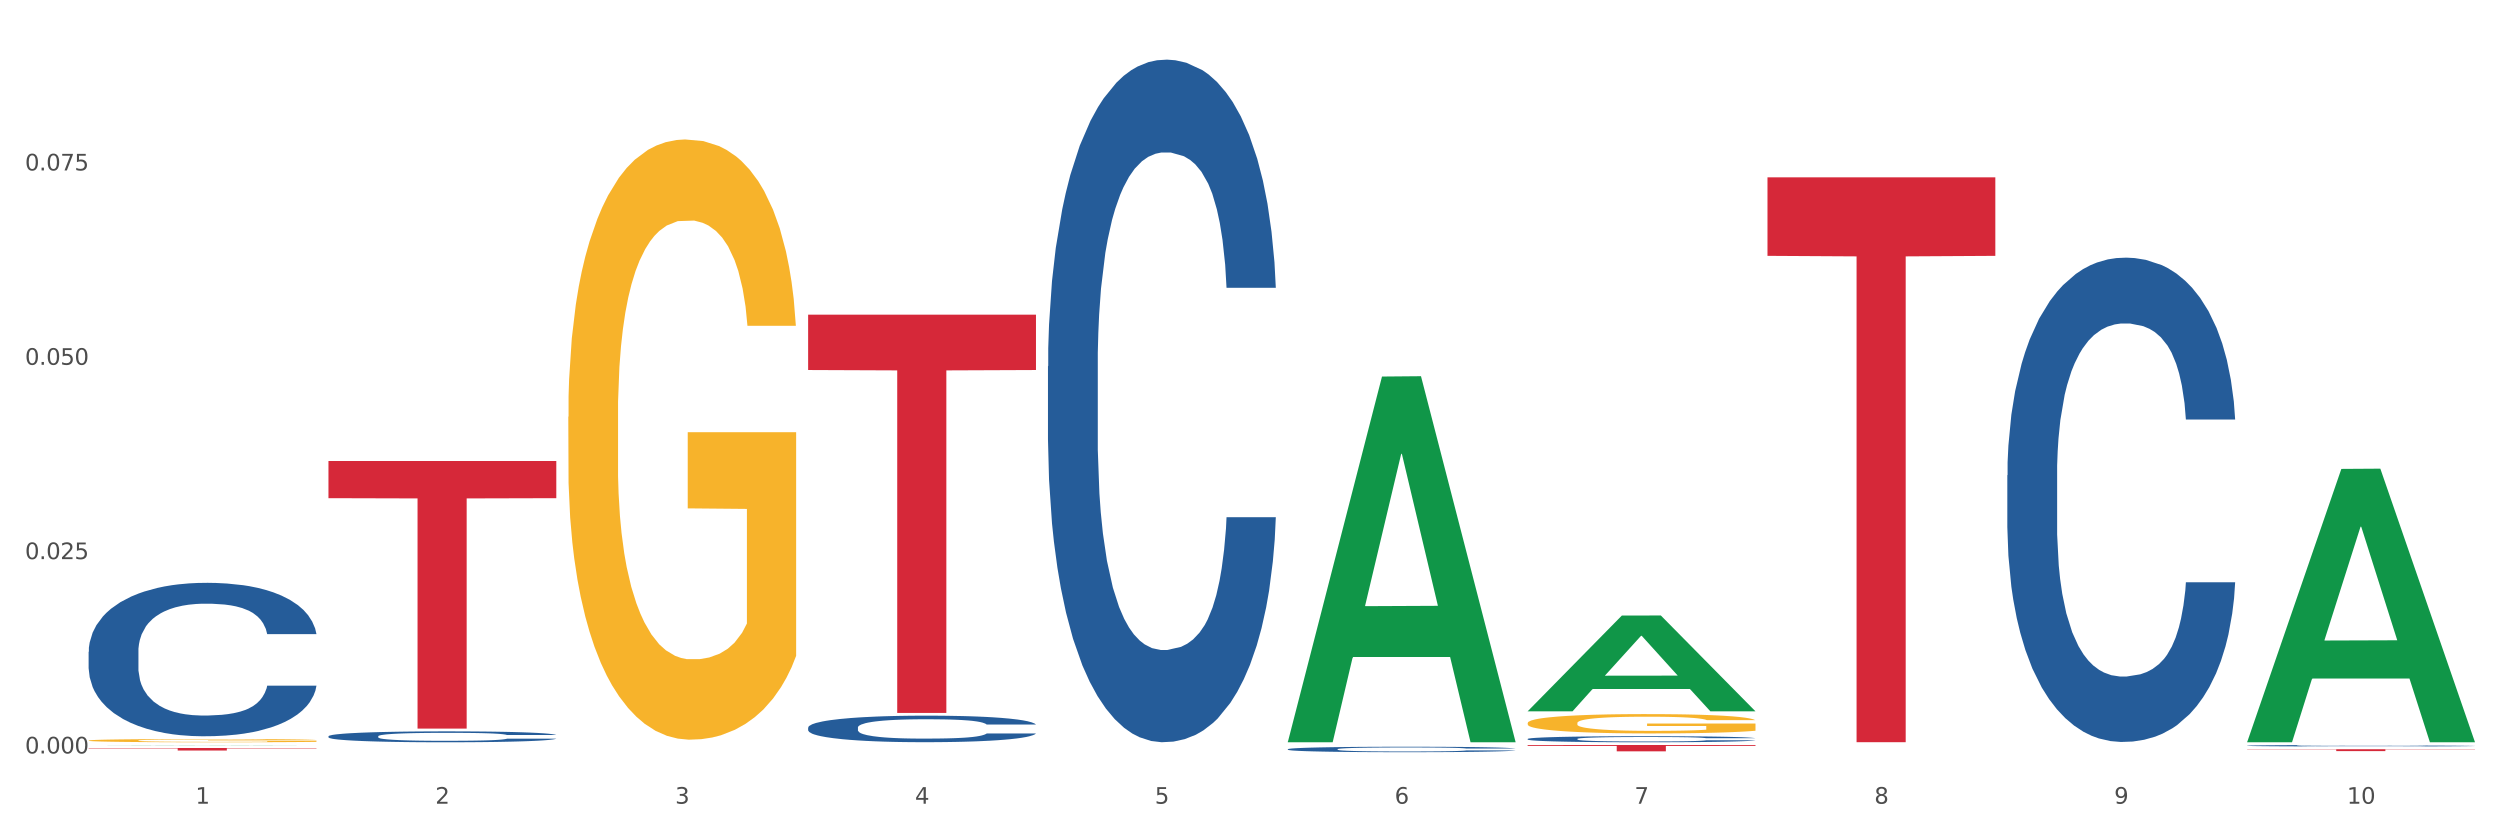 <?xml version="1.0" encoding="utf-8" standalone="no"?>
<!DOCTYPE svg PUBLIC "-//W3C//DTD SVG 1.1//EN"
  "http://www.w3.org/Graphics/SVG/1.1/DTD/svg11.dtd">
<svg xmlns:xlink="http://www.w3.org/1999/xlink" width="1080pt" height="360pt" viewBox="0 0 1080 360" xmlns="http://www.w3.org/2000/svg" version="1.1">
 <rect x="0" y="0" width="1080" height="360" fill="#333333" stroke="none"/>
 <defs>
  <style type="text/css">*{stroke-linejoin: round; stroke-linecap: butt}</style>
 </defs>
 <g id="figure_1">
  <g id="patch_1">
   <path d="M 0 360 
L 1080 360 
L 1080 0 
L 0 0 
z
" style="fill: #ffffff; stroke: #ffffff; stroke-linejoin: miter"/>
  </g>
  <g id="axes_1">
   <g id="matplotlib.axis_1">
    <g id="xtick_1">
     <g id="text_1">
      <!-- 1 -->
      <g style="fill: #4d4d4d" transform="translate(84.444 347.204) scale(0.096 -0.096)">
       <defs>
        <path id="DejaVuSans-31" d="M 794 531 
L 1825 531 
L 1825 4091 
L 703 3866 
L 703 4441 
L 1819 4666 
L 2450 4666 
L 2450 531 
L 3481 531 
L 3481 0 
L 794 0 
L 794 531 
z
" transform="scale(0.016)"/>
       </defs>
       <use xlink:href="#DejaVuSans-31"/>
      </g>
     </g>
    </g>
    <g id="xtick_2">
     <g id="text_2">
      <!-- 2 -->
      <g style="fill: #4d4d4d" transform="translate(188.053 347.204) scale(0.096 -0.096)">
       <defs>
        <path id="DejaVuSans-32" d="M 1228 531 
L 3431 531 
L 3431 0 
L 469 0 
L 469 531 
Q 828 903 1448 1529 
Q 2069 2156 2228 2338 
Q 2531 2678 2651 2914 
Q 2772 3150 2772 3378 
Q 2772 3750 2511 3984 
Q 2250 4219 1831 4219 
Q 1534 4219 1204 4116 
Q 875 4013 500 3803 
L 500 4441 
Q 881 4594 1212 4672 
Q 1544 4750 1819 4750 
Q 2544 4750 2975 4387 
Q 3406 4025 3406 3419 
Q 3406 3131 3298 2873 
Q 3191 2616 2906 2266 
Q 2828 2175 2409 1742 
Q 1991 1309 1228 531 
z
" transform="scale(0.016)"/>
       </defs>
       <use xlink:href="#DejaVuSans-32"/>
      </g>
     </g>
    </g>
    <g id="xtick_3">
     <g id="text_3">
      <!-- 3 -->
      <g style="fill: #4d4d4d" transform="translate(291.663 347.204) scale(0.096 -0.096)">
       <defs>
        <path id="DejaVuSans-33" d="M 2597 2516 
Q 3050 2419 3304 2112 
Q 3559 1806 3559 1356 
Q 3559 666 3084 287 
Q 2609 -91 1734 -91 
Q 1441 -91 1130 -33 
Q 819 25 488 141 
L 488 750 
Q 750 597 1062 519 
Q 1375 441 1716 441 
Q 2309 441 2620 675 
Q 2931 909 2931 1356 
Q 2931 1769 2642 2001 
Q 2353 2234 1838 2234 
L 1294 2234 
L 1294 2753 
L 1863 2753 
Q 2328 2753 2575 2939 
Q 2822 3125 2822 3475 
Q 2822 3834 2567 4026 
Q 2313 4219 1838 4219 
Q 1578 4219 1281 4162 
Q 984 4106 628 3988 
L 628 4550 
Q 988 4650 1302 4700 
Q 1616 4750 1894 4750 
Q 2613 4750 3031 4423 
Q 3450 4097 3450 3541 
Q 3450 3153 3228 2886 
Q 3006 2619 2597 2516 
z
" transform="scale(0.016)"/>
       </defs>
       <use xlink:href="#DejaVuSans-33"/>
      </g>
     </g>
    </g>
    <g id="xtick_4">
     <g id="text_4">
      <!-- 4 -->
      <g style="fill: #4d4d4d" transform="translate(395.273 347.204) scale(0.096 -0.096)">
       <defs>
        <path id="DejaVuSans-34" d="M 2419 4116 
L 825 1625 
L 2419 1625 
L 2419 4116 
z
M 2253 4666 
L 3047 4666 
L 3047 1625 
L 3713 1625 
L 3713 1100 
L 3047 1100 
L 3047 0 
L 2419 0 
L 2419 1100 
L 313 1100 
L 313 1709 
L 2253 4666 
z
" transform="scale(0.016)"/>
       </defs>
       <use xlink:href="#DejaVuSans-34"/>
      </g>
     </g>
    </g>
    <g id="xtick_5">
     <g id="text_5">
      <!-- 5 -->
      <g style="fill: #4d4d4d" transform="translate(498.883 347.204) scale(0.096 -0.096)">
       <defs>
        <path id="DejaVuSans-35" d="M 691 4666 
L 3169 4666 
L 3169 4134 
L 1269 4134 
L 1269 2991 
Q 1406 3038 1543 3061 
Q 1681 3084 1819 3084 
Q 2600 3084 3056 2656 
Q 3513 2228 3513 1497 
Q 3513 744 3044 326 
Q 2575 -91 1722 -91 
Q 1428 -91 1123 -41 
Q 819 9 494 109 
L 494 744 
Q 775 591 1075 516 
Q 1375 441 1709 441 
Q 2250 441 2565 725 
Q 2881 1009 2881 1497 
Q 2881 1984 2565 2268 
Q 2250 2553 1709 2553 
Q 1456 2553 1204 2497 
Q 953 2441 691 2322 
L 691 4666 
z
" transform="scale(0.016)"/>
       </defs>
       <use xlink:href="#DejaVuSans-35"/>
      </g>
     </g>
    </g>
    <g id="xtick_6">
     <g id="text_6">
      <!-- 6 -->
      <g style="fill: #4d4d4d" transform="translate(602.492 347.204) scale(0.096 -0.096)">
       <defs>
        <path id="DejaVuSans-36" d="M 2113 2584 
Q 1688 2584 1439 2293 
Q 1191 2003 1191 1497 
Q 1191 994 1439 701 
Q 1688 409 2113 409 
Q 2538 409 2786 701 
Q 3034 994 3034 1497 
Q 3034 2003 2786 2293 
Q 2538 2584 2113 2584 
z
M 3366 4563 
L 3366 3988 
Q 3128 4100 2886 4159 
Q 2644 4219 2406 4219 
Q 1781 4219 1451 3797 
Q 1122 3375 1075 2522 
Q 1259 2794 1537 2939 
Q 1816 3084 2150 3084 
Q 2853 3084 3261 2657 
Q 3669 2231 3669 1497 
Q 3669 778 3244 343 
Q 2819 -91 2113 -91 
Q 1303 -91 875 529 
Q 447 1150 447 2328 
Q 447 3434 972 4092 
Q 1497 4750 2381 4750 
Q 2619 4750 2861 4703 
Q 3103 4656 3366 4563 
z
" transform="scale(0.016)"/>
       </defs>
       <use xlink:href="#DejaVuSans-36"/>
      </g>
     </g>
    </g>
    <g id="xtick_7">
     <g id="text_7">
      <!-- 7 -->
      <g style="fill: #4d4d4d" transform="translate(706.102 347.204) scale(0.096 -0.096)">
       <defs>
        <path id="DejaVuSans-37" d="M 525 4666 
L 3525 4666 
L 3525 4397 
L 1831 0 
L 1172 0 
L 2766 4134 
L 525 4134 
L 525 4666 
z
" transform="scale(0.016)"/>
       </defs>
       <use xlink:href="#DejaVuSans-37"/>
      </g>
     </g>
    </g>
    <g id="xtick_8">
     <g id="text_8">
      <!-- 8 -->
      <g style="fill: #4d4d4d" transform="translate(809.712 347.204) scale(0.096 -0.096)">
       <defs>
        <path id="DejaVuSans-38" d="M 2034 2216 
Q 1584 2216 1326 1975 
Q 1069 1734 1069 1313 
Q 1069 891 1326 650 
Q 1584 409 2034 409 
Q 2484 409 2743 651 
Q 3003 894 3003 1313 
Q 3003 1734 2745 1975 
Q 2488 2216 2034 2216 
z
M 1403 2484 
Q 997 2584 770 2862 
Q 544 3141 544 3541 
Q 544 4100 942 4425 
Q 1341 4750 2034 4750 
Q 2731 4750 3128 4425 
Q 3525 4100 3525 3541 
Q 3525 3141 3298 2862 
Q 3072 2584 2669 2484 
Q 3125 2378 3379 2068 
Q 3634 1759 3634 1313 
Q 3634 634 3220 271 
Q 2806 -91 2034 -91 
Q 1263 -91 848 271 
Q 434 634 434 1313 
Q 434 1759 690 2068 
Q 947 2378 1403 2484 
z
M 1172 3481 
Q 1172 3119 1398 2916 
Q 1625 2713 2034 2713 
Q 2441 2713 2670 2916 
Q 2900 3119 2900 3481 
Q 2900 3844 2670 4047 
Q 2441 4250 2034 4250 
Q 1625 4250 1398 4047 
Q 1172 3844 1172 3481 
z
" transform="scale(0.016)"/>
       </defs>
       <use xlink:href="#DejaVuSans-38"/>
      </g>
     </g>
    </g>
    <g id="xtick_9">
     <g id="text_9">
      <!-- 9 -->
      <g style="fill: #4d4d4d" transform="translate(913.322 347.204) scale(0.096 -0.096)">
       <defs>
        <path id="DejaVuSans-39" d="M 703 97 
L 703 672 
Q 941 559 1184 500 
Q 1428 441 1663 441 
Q 2288 441 2617 861 
Q 2947 1281 2994 2138 
Q 2813 1869 2534 1725 
Q 2256 1581 1919 1581 
Q 1219 1581 811 2004 
Q 403 2428 403 3163 
Q 403 3881 828 4315 
Q 1253 4750 1959 4750 
Q 2769 4750 3195 4129 
Q 3622 3509 3622 2328 
Q 3622 1225 3098 567 
Q 2575 -91 1691 -91 
Q 1453 -91 1209 -44 
Q 966 3 703 97 
z
M 1959 2075 
Q 2384 2075 2632 2365 
Q 2881 2656 2881 3163 
Q 2881 3666 2632 3958 
Q 2384 4250 1959 4250 
Q 1534 4250 1286 3958 
Q 1038 3666 1038 3163 
Q 1038 2656 1286 2365 
Q 1534 2075 1959 2075 
z
" transform="scale(0.016)"/>
       </defs>
       <use xlink:href="#DejaVuSans-39"/>
      </g>
     </g>
    </g>
    <g id="xtick_10">
     <g id="text_10">
      <!-- 10 -->
      <g style="fill: #4d4d4d" transform="translate(1013.877 347.204) scale(0.096 -0.096)">
       <defs>
        <path id="DejaVuSans-30" d="M 2034 4250 
Q 1547 4250 1301 3770 
Q 1056 3291 1056 2328 
Q 1056 1369 1301 889 
Q 1547 409 2034 409 
Q 2525 409 2770 889 
Q 3016 1369 3016 2328 
Q 3016 3291 2770 3770 
Q 2525 4250 2034 4250 
z
M 2034 4750 
Q 2819 4750 3233 4129 
Q 3647 3509 3647 2328 
Q 3647 1150 3233 529 
Q 2819 -91 2034 -91 
Q 1250 -91 836 529 
Q 422 1150 422 2328 
Q 422 3509 836 4129 
Q 1250 4750 2034 4750 
z
" transform="scale(0.016)"/>
       </defs>
       <use xlink:href="#DejaVuSans-31"/>
       <use xlink:href="#DejaVuSans-30" transform="translate(63.623 0)"/>
      </g>
     </g>
    </g>
    <g id="xtick_11"/>
    <g id="xtick_12"/>
    <g id="xtick_13"/>
    <g id="xtick_14"/>
    <g id="xtick_15"/>
    <g id="xtick_16"/>
    <g id="xtick_17"/>
    <g id="xtick_18"/>
    <g id="xtick_19"/>
   </g>
   <g id="matplotlib.axis_2">
    <g id="ytick_1">
     <g id="text_11">
      <!-- 0.000 -->
      <g style="fill: #4d4d4d" transform="translate(10.8 325.497) scale(0.096 -0.096)">
       <defs>
        <path id="DejaVuSans-2e" d="M 684 794 
L 1344 794 
L 1344 0 
L 684 0 
L 684 794 
z
" transform="scale(0.016)"/>
       </defs>
       <use xlink:href="#DejaVuSans-30"/>
       <use xlink:href="#DejaVuSans-2e" transform="translate(63.623 0)"/>
       <use xlink:href="#DejaVuSans-30" transform="translate(95.41 0)"/>
       <use xlink:href="#DejaVuSans-30" transform="translate(159.033 0)"/>
       <use xlink:href="#DejaVuSans-30" transform="translate(222.656 0)"/>
      </g>
     </g>
    </g>
    <g id="ytick_2">
     <g id="text_12">
      <!-- 0.025 -->
      <g style="fill: #4d4d4d" transform="translate(10.8 241.544) scale(0.096 -0.096)">
       <use xlink:href="#DejaVuSans-30"/>
       <use xlink:href="#DejaVuSans-2e" transform="translate(63.623 0)"/>
       <use xlink:href="#DejaVuSans-30" transform="translate(95.41 0)"/>
       <use xlink:href="#DejaVuSans-32" transform="translate(159.033 0)"/>
       <use xlink:href="#DejaVuSans-35" transform="translate(222.656 0)"/>
      </g>
     </g>
    </g>
    <g id="ytick_3">
     <g id="text_13">
      <!-- 0.050 -->
      <g style="fill: #4d4d4d" transform="translate(10.8 157.59) scale(0.096 -0.096)">
       <use xlink:href="#DejaVuSans-30"/>
       <use xlink:href="#DejaVuSans-2e" transform="translate(63.623 0)"/>
       <use xlink:href="#DejaVuSans-30" transform="translate(95.41 0)"/>
       <use xlink:href="#DejaVuSans-35" transform="translate(159.033 0)"/>
       <use xlink:href="#DejaVuSans-30" transform="translate(222.656 0)"/>
      </g>
     </g>
    </g>
    <g id="ytick_4">
     <g id="text_14">
      <!-- 0.075 -->
      <g style="fill: #4d4d4d" transform="translate(10.8 73.637) scale(0.096 -0.096)">
       <use xlink:href="#DejaVuSans-30"/>
       <use xlink:href="#DejaVuSans-2e" transform="translate(63.623 0)"/>
       <use xlink:href="#DejaVuSans-30" transform="translate(95.41 0)"/>
       <use xlink:href="#DejaVuSans-37" transform="translate(159.033 0)"/>
       <use xlink:href="#DejaVuSans-35" transform="translate(222.656 0)"/>
      </g>
     </g>
    </g>
    <g id="ytick_5"/>
    <g id="ytick_6"/>
    <g id="ytick_7"/>
    <g id="ytick_8"/>
   </g>
   <g id="PolyCollection_1">
    <path d="M 38.283 321.964 
L 38.384 321.964 
L 78.974 321.85 
L 95.818 321.85 
L 136.712 321.965 
L 117.229 321.965 
L 108.401 321.938 
L 66.493 321.938 
L 66.188 321.938 
L 57.664 321.965 
L 38.283 321.965 
L 38.283 321.964 
L 71.769 321.922 
L 103.125 321.922 
L 87.599 321.874 
L 87.396 321.874 
L 87.193 321.874 
L 71.668 321.922 
L 71.769 321.922 
L 38.283 321.964 
z
" clip-path="url(#p40cf1ea847)" style="fill: #109648"/>
    <path d="M 38.283 319.906 
L 38.399 319.905 
L 38.399 319.859 
L 38.632 319.819 
L 39.794 319.722 
L 41.537 319.642 
L 42.815 319.6 
L 44.093 319.565 
L 45.604 319.53 
L 47.464 319.494 
L 50.834 319.441 
L 52.925 319.414 
L 55.482 319.386 
L 60.13 319.345 
L 63.5 319.322 
L 66.987 319.302 
L 72.681 319.279 
L 76.4 319.269 
L 80.351 319.261 
L 85.115 319.256 
L 88.718 319.255 
L 96.62 319.259 
L 103.36 319.27 
L 106.614 319.279 
L 110.798 319.295 
L 113.006 319.305 
L 116.608 319.326 
L 120.327 319.353 
L 122.883 319.376 
L 126.718 319.42 
L 129.623 319.463 
L 132.296 319.517 
L 133.691 319.555 
L 134.737 319.59 
L 135.666 319.63 
L 136.596 319.693 
L 115.678 319.693 
L 114.865 319.648 
L 113.587 319.605 
L 111.727 319.564 
L 110.1 319.538 
L 107.311 319.506 
L 104.755 319.485 
L 102.082 319.47 
L 98.828 319.457 
L 96.271 319.45 
L 92.669 319.445 
L 85.58 319.447 
L 80.816 319.457 
L 77.562 319.47 
L 75.47 319.481 
L 73.611 319.494 
L 71.519 319.512 
L 69.078 319.539 
L 67.335 319.564 
L 65.592 319.595 
L 64.198 319.626 
L 62.919 319.662 
L 61.873 319.7 
L 61.06 319.74 
L 60.363 319.789 
L 59.782 319.87 
L 59.782 320.047 
L 60.014 320.087 
L 60.595 320.14 
L 61.292 320.18 
L 62.455 320.227 
L 63.5 320.259 
L 65.476 320.306 
L 67.684 320.344 
L 69.427 320.369 
L 71.17 320.39 
L 74.192 320.418 
L 77.562 320.441 
L 80.467 320.455 
L 84.418 320.468 
L 87.091 320.473 
L 89.415 320.476 
L 95.109 320.476 
L 99.177 320.472 
L 103.709 320.463 
L 107.195 320.451 
L 110.1 320.437 
L 113.354 320.414 
L 115.446 320.392 
L 115.446 320.123 
L 89.88 320.122 
L 89.88 319.943 
L 136.712 319.943 
L 136.712 320.468 
L 134.737 320.495 
L 132.529 320.52 
L 130.205 320.542 
L 126.718 320.569 
L 122.535 320.594 
L 118.816 320.612 
L 114.865 320.628 
L 110.217 320.642 
L 104.174 320.655 
L 100.455 320.66 
L 95.807 320.664 
L 90.345 320.665 
L 85.58 320.663 
L 80.932 320.656 
L 76.051 320.645 
L 71.286 320.628 
L 67.684 320.611 
L 64.081 320.591 
L 60.247 320.563 
L 57.225 320.538 
L 54.901 320.515 
L 52.344 320.485 
L 49.555 320.446 
L 47.464 320.411 
L 45.604 320.375 
L 43.629 320.329 
L 42.234 320.289 
L 40.84 320.239 
L 40.026 320.201 
L 39.096 320.144 
L 38.399 320.062 
L 38.283 319.906 
z
" clip-path="url(#p40cf1ea847)" style="fill: #f7b32b"/>
    <path d="M 970.771 322.132 
L 970.887 322.132 
L 970.887 322.116 
L 971.236 322.094 
L 972.516 322.054 
L 974.145 322.023 
L 976.937 321.988 
L 978.45 321.973 
L 980.428 321.956 
L 984.5 321.929 
L 989.154 321.906 
L 992.411 321.893 
L 994.854 321.885 
L 1000.323 321.871 
L 1003.464 321.865 
L 1006.722 321.859 
L 1009.514 321.856 
L 1014.168 321.852 
L 1017.891 321.85 
L 1022.196 321.85 
L 1025.803 321.85 
L 1030.573 321.852 
L 1037.554 321.859 
L 1040.23 321.863 
L 1043.836 321.87 
L 1047.56 321.879 
L 1050.585 321.889 
L 1054.075 321.902 
L 1057.682 321.919 
L 1061.172 321.941 
L 1063.615 321.961 
L 1065.593 321.982 
L 1067.338 322.008 
L 1068.618 322.036 
L 1069.2 322.06 
L 1047.909 322.06 
L 1047.327 322.039 
L 1046.163 322.016 
L 1045 322 
L 1043.72 321.988 
L 1041.742 321.973 
L 1039.997 321.964 
L 1037.088 321.953 
L 1034.412 321.946 
L 1032.202 321.942 
L 1029.526 321.939 
L 1023.825 321.935 
L 1019.753 321.935 
L 1017.193 321.936 
L 1014.052 321.939 
L 1011.376 321.943 
L 1008.234 321.95 
L 1005.791 321.958 
L 1003.348 321.967 
L 1001.952 321.974 
L 999.857 321.987 
L 998.461 321.997 
L 996.6 322.015 
L 995.553 322.028 
L 993.691 322.061 
L 992.877 322.085 
L 992.528 322.101 
L 992.295 322.12 
L 992.295 322.209 
L 992.993 322.25 
L 993.575 322.267 
L 994.505 322.286 
L 996.251 322.312 
L 998.81 322.336 
L 1001.486 322.354 
L 1003.697 322.365 
L 1005.791 322.373 
L 1007.885 322.38 
L 1010.445 322.385 
L 1012.539 322.389 
L 1015.681 322.392 
L 1019.404 322.394 
L 1022.312 322.394 
L 1028.246 322.391 
L 1030.922 322.388 
L 1033.482 322.384 
L 1036.274 322.378 
L 1038.484 322.371 
L 1039.764 322.366 
L 1041.859 322.355 
L 1043.487 322.343 
L 1044.884 322.33 
L 1045.814 322.319 
L 1046.861 322.301 
L 1047.676 322.282 
L 1047.909 322.271 
L 1069.2 322.271 
L 1068.735 322.292 
L 1067.92 322.312 
L 1066.291 322.339 
L 1065.012 322.355 
L 1063.034 322.374 
L 1060.939 322.39 
L 1058.031 322.408 
L 1055.355 322.421 
L 1052.562 322.432 
L 1049.537 322.443 
L 1044.069 322.457 
L 1042.091 322.461 
L 1037.903 322.468 
L 1034.645 322.472 
L 1029.875 322.476 
L 1024.988 322.478 
L 1019.869 322.479 
L 1015.332 322.478 
L 1010.329 322.474 
L 1007.187 322.471 
L 1003.697 322.466 
L 999.625 322.458 
L 995.785 322.448 
L 992.179 322.436 
L 988.804 322.423 
L 985.663 322.408 
L 981.591 322.384 
L 978.566 322.359 
L 976.355 322.337 
L 974.843 322.318 
L 973.33 322.294 
L 972.516 322.277 
L 971.236 322.237 
L 970.771 322.2 
L 970.771 322.132 
z
" clip-path="url(#p40cf1ea847)" style="fill: #255c99"/>
    <path d="M 867.161 205.311 
L 867.277 205.12 
L 867.277 199.77 
L 867.626 192.508 
L 868.906 179.132 
L 870.535 169.005 
L 873.327 157.158 
L 874.84 152.19 
L 876.818 146.648 
L 880.89 137.667 
L 885.544 130.024 
L 888.801 125.82 
L 891.245 123.145 
L 896.713 118.368 
L 899.854 116.266 
L 903.112 114.546 
L 905.904 113.4 
L 910.558 112.062 
L 914.281 111.489 
L 918.586 111.298 
L 922.193 111.489 
L 926.963 112.253 
L 933.944 114.546 
L 936.62 115.884 
L 940.227 118.177 
L 943.95 121.234 
L 946.975 124.291 
L 950.465 128.686 
L 954.072 134.419 
L 957.562 141.68 
L 960.006 148.368 
L 961.984 155.438 
L 963.729 164.037 
L 965.009 173.4 
L 965.59 181.234 
L 944.299 181.234 
L 943.717 174.164 
L 942.554 166.521 
L 941.39 161.362 
L 940.11 157.158 
L 938.132 152.381 
L 936.387 149.323 
L 933.479 145.693 
L 930.803 143.4 
L 928.592 142.062 
L 925.916 140.916 
L 920.215 139.769 
L 916.143 139.769 
L 913.583 140.151 
L 910.442 141.107 
L 907.766 142.444 
L 904.625 144.737 
L 902.181 147.221 
L 899.738 150.47 
L 898.342 152.763 
L 896.248 156.967 
L 894.851 160.406 
L 892.99 166.33 
L 891.943 170.534 
L 890.081 181.425 
L 889.267 189.451 
L 888.918 194.992 
L 888.685 201.107 
L 888.685 230.916 
L 889.383 244.292 
L 889.965 250.025 
L 890.896 256.521 
L 892.641 264.929 
L 895.201 273.146 
L 897.877 279.069 
L 900.087 282.7 
L 902.181 285.375 
L 904.276 287.477 
L 906.835 289.388 
L 908.929 290.534 
L 912.071 291.681 
L 915.794 292.254 
L 918.703 292.254 
L 924.636 291.299 
L 927.312 290.343 
L 929.872 289.006 
L 932.664 286.904 
L 934.875 284.611 
L 936.155 282.891 
L 938.249 279.26 
L 939.878 275.439 
L 941.274 271.044 
L 942.205 267.222 
L 943.252 261.49 
L 944.066 254.993 
L 944.299 251.553 
L 965.59 251.553 
L 965.125 258.432 
L 964.31 265.12 
L 962.682 274.101 
L 961.402 279.26 
L 959.424 285.566 
L 957.33 290.916 
L 954.421 296.84 
L 951.745 301.235 
L 948.953 305.057 
L 945.928 308.496 
L 940.459 313.273 
L 938.481 314.611 
L 934.293 316.904 
L 931.035 318.241 
L 926.265 319.579 
L 921.379 320.343 
L 916.259 320.534 
L 911.722 320.152 
L 906.719 319.006 
L 903.577 317.859 
L 900.087 316.14 
L 896.015 313.464 
L 892.176 310.216 
L 888.569 306.394 
L 885.195 301.999 
L 882.053 297.031 
L 877.981 288.815 
L 874.956 280.789 
L 872.746 273.337 
L 871.233 267.031 
L 869.721 259.005 
L 868.906 253.464 
L 867.626 240.088 
L 867.161 227.668 
L 867.161 205.311 
z
" clip-path="url(#p40cf1ea847)" style="fill: #255c99"/>
    <path d="M 659.941 319.215 
L 660.058 319.213 
L 660.058 319.146 
L 660.407 319.054 
L 661.687 318.886 
L 663.316 318.759 
L 666.108 318.61 
L 667.62 318.547 
L 669.598 318.477 
L 673.67 318.364 
L 678.324 318.268 
L 681.582 318.215 
L 684.025 318.182 
L 689.494 318.121 
L 692.635 318.095 
L 695.893 318.073 
L 698.685 318.059 
L 703.339 318.042 
L 707.062 318.035 
L 711.367 318.032 
L 714.973 318.035 
L 719.744 318.044 
L 726.724 318.073 
L 729.4 318.09 
L 733.007 318.119 
L 736.73 318.157 
L 739.755 318.196 
L 743.246 318.251 
L 746.852 318.323 
L 750.343 318.415 
L 752.786 318.499 
L 754.764 318.588 
L 756.509 318.696 
L 757.789 318.814 
L 758.371 318.912 
L 737.079 318.912 
L 736.498 318.824 
L 735.334 318.727 
L 734.171 318.662 
L 732.891 318.61 
L 730.913 318.549 
L 729.168 318.511 
L 726.259 318.465 
L 723.583 318.436 
L 721.373 318.42 
L 718.697 318.405 
L 712.996 318.391 
L 708.923 318.391 
L 706.364 318.396 
L 703.222 318.408 
L 700.546 318.424 
L 697.405 318.453 
L 694.962 318.484 
L 692.519 318.525 
L 691.122 318.554 
L 689.028 318.607 
L 687.632 318.65 
L 685.77 318.725 
L 684.723 318.778 
L 682.862 318.915 
L 682.047 319.016 
L 681.698 319.086 
L 681.466 319.163 
L 681.466 319.538 
L 682.164 319.706 
L 682.745 319.778 
L 683.676 319.86 
L 685.421 319.966 
L 687.981 320.069 
L 690.657 320.143 
L 692.868 320.189 
L 694.962 320.223 
L 697.056 320.249 
L 699.616 320.273 
L 701.71 320.288 
L 704.851 320.302 
L 708.574 320.309 
L 711.483 320.309 
L 717.417 320.297 
L 720.093 320.285 
L 722.652 320.269 
L 725.445 320.242 
L 727.655 320.213 
L 728.935 320.192 
L 731.029 320.146 
L 732.658 320.098 
L 734.054 320.042 
L 734.985 319.994 
L 736.032 319.922 
L 736.847 319.841 
L 737.079 319.797 
L 758.371 319.797 
L 757.905 319.884 
L 757.091 319.968 
L 755.462 320.081 
L 754.182 320.146 
L 752.204 320.225 
L 750.11 320.293 
L 747.201 320.367 
L 744.526 320.422 
L 741.733 320.47 
L 738.708 320.514 
L 733.24 320.574 
L 731.262 320.591 
L 727.074 320.62 
L 723.816 320.636 
L 719.046 320.653 
L 714.159 320.663 
L 709.04 320.665 
L 704.502 320.66 
L 699.499 320.646 
L 696.358 320.632 
L 692.868 320.61 
L 688.795 320.576 
L 684.956 320.535 
L 681.349 320.487 
L 677.975 320.432 
L 674.834 320.369 
L 670.762 320.266 
L 667.737 320.165 
L 665.526 320.071 
L 664.014 319.992 
L 662.501 319.891 
L 661.687 319.821 
L 660.407 319.653 
L 659.941 319.497 
L 659.941 319.215 
z
" clip-path="url(#p40cf1ea847)" style="fill: #255c99"/>
    <path d="M 556.332 323.648 
L 556.448 323.646 
L 556.448 323.586 
L 556.797 323.504 
L 558.077 323.352 
L 559.706 323.238 
L 562.498 323.104 
L 564.011 323.048 
L 565.989 322.986 
L 570.061 322.884 
L 574.715 322.798 
L 577.972 322.75 
L 580.415 322.72 
L 585.884 322.666 
L 589.025 322.642 
L 592.283 322.623 
L 595.075 322.61 
L 599.729 322.595 
L 603.452 322.589 
L 607.757 322.586 
L 611.364 322.589 
L 616.134 322.597 
L 623.115 322.623 
L 625.791 322.638 
L 629.397 322.664 
L 633.121 322.699 
L 636.146 322.733 
L 639.636 322.783 
L 643.243 322.847 
L 646.733 322.929 
L 649.176 323.005 
L 651.154 323.085 
L 652.899 323.182 
L 654.179 323.288 
L 654.761 323.376 
L 633.47 323.376 
L 632.888 323.296 
L 631.724 323.21 
L 630.561 323.152 
L 629.281 323.104 
L 627.303 323.05 
L 625.558 323.016 
L 622.649 322.975 
L 619.973 322.949 
L 617.763 322.934 
L 615.087 322.921 
L 609.386 322.908 
L 605.314 322.908 
L 602.754 322.912 
L 599.613 322.923 
L 596.937 322.938 
L 593.795 322.964 
L 591.352 322.992 
L 588.909 323.029 
L 587.513 323.055 
L 585.418 323.102 
L 584.022 323.141 
L 582.161 323.208 
L 581.114 323.255 
L 579.252 323.378 
L 578.438 323.469 
L 578.089 323.532 
L 577.856 323.601 
L 577.856 323.937 
L 578.554 324.088 
L 579.136 324.153 
L 580.066 324.227 
L 581.812 324.321 
L 584.371 324.414 
L 587.047 324.481 
L 589.258 324.522 
L 591.352 324.552 
L 593.446 324.576 
L 596.006 324.598 
L 598.1 324.611 
L 601.242 324.624 
L 604.965 324.63 
L 607.873 324.63 
L 613.807 324.619 
L 616.483 324.609 
L 619.043 324.593 
L 621.835 324.57 
L 624.045 324.544 
L 625.325 324.524 
L 627.42 324.483 
L 629.048 324.44 
L 630.445 324.391 
L 631.375 324.347 
L 632.422 324.283 
L 633.237 324.209 
L 633.47 324.17 
L 654.761 324.17 
L 654.296 324.248 
L 653.481 324.324 
L 651.852 324.425 
L 650.573 324.483 
L 648.595 324.555 
L 646.5 324.615 
L 643.592 324.682 
L 640.916 324.732 
L 638.123 324.775 
L 635.098 324.814 
L 629.63 324.867 
L 627.652 324.883 
L 623.464 324.908 
L 620.206 324.924 
L 615.436 324.939 
L 610.549 324.947 
L 605.43 324.95 
L 600.893 324.945 
L 595.89 324.932 
L 592.748 324.919 
L 589.258 324.9 
L 585.186 324.87 
L 581.346 324.833 
L 577.74 324.79 
L 574.365 324.74 
L 571.224 324.684 
L 567.152 324.591 
L 564.127 324.501 
L 561.916 324.416 
L 560.404 324.345 
L 558.891 324.255 
L 558.077 324.192 
L 556.797 324.041 
L 556.332 323.901 
L 556.332 323.648 
z
" clip-path="url(#p40cf1ea847)" style="fill: #255c99"/>
    <path d="M 452.722 158.256 
L 452.838 157.987 
L 452.838 150.446 
L 453.187 140.213 
L 454.467 121.362 
L 456.096 107.089 
L 458.888 90.392 
L 460.401 83.39 
L 462.379 75.58 
L 466.451 62.923 
L 471.105 52.151 
L 474.362 46.226 
L 476.806 42.456 
L 482.274 35.724 
L 485.415 32.761 
L 488.673 30.338 
L 491.465 28.722 
L 496.119 26.837 
L 499.842 26.029 
L 504.147 25.759 
L 507.754 26.029 
L 512.524 27.106 
L 519.505 30.338 
L 522.181 32.223 
L 525.788 35.454 
L 529.511 39.763 
L 532.536 44.072 
L 536.026 50.266 
L 539.633 58.345 
L 543.123 68.579 
L 545.567 78.004 
L 547.545 87.968 
L 549.29 100.087 
L 550.57 113.283 
L 551.151 124.324 
L 529.86 124.324 
L 529.278 114.36 
L 528.115 103.588 
L 526.951 96.317 
L 525.671 90.392 
L 523.693 83.659 
L 521.948 79.351 
L 519.04 74.234 
L 516.364 71.002 
L 514.153 69.117 
L 511.477 67.501 
L 505.776 65.886 
L 501.704 65.886 
L 499.144 66.424 
L 496.003 67.771 
L 493.327 69.656 
L 490.186 72.887 
L 487.742 76.388 
L 485.299 80.966 
L 483.903 84.198 
L 481.809 90.123 
L 480.412 94.97 
L 478.551 103.319 
L 477.504 109.243 
L 475.642 124.593 
L 474.828 135.904 
L 474.479 143.714 
L 474.246 152.332 
L 474.246 194.343 
L 474.944 213.194 
L 475.526 221.273 
L 476.457 230.429 
L 478.202 242.279 
L 480.762 253.859 
L 483.438 262.207 
L 485.648 267.324 
L 487.742 271.094 
L 489.837 274.056 
L 492.396 276.749 
L 494.49 278.365 
L 497.632 279.981 
L 501.355 280.789 
L 504.264 280.789 
L 510.197 279.442 
L 512.873 278.096 
L 515.433 276.211 
L 518.225 273.248 
L 520.436 270.017 
L 521.716 267.593 
L 523.81 262.476 
L 525.439 257.09 
L 526.835 250.896 
L 527.766 245.51 
L 528.813 237.431 
L 529.627 228.275 
L 529.86 223.427 
L 551.151 223.427 
L 550.686 233.122 
L 549.871 242.548 
L 548.243 255.205 
L 546.963 262.476 
L 544.985 271.363 
L 542.891 278.904 
L 539.982 287.252 
L 537.306 293.446 
L 534.514 298.832 
L 531.489 303.679 
L 526.02 310.412 
L 524.042 312.297 
L 519.854 315.529 
L 516.596 317.414 
L 511.826 319.299 
L 506.94 320.376 
L 501.82 320.645 
L 497.283 320.107 
L 492.28 318.491 
L 489.138 316.875 
L 485.648 314.452 
L 481.576 310.681 
L 477.737 306.103 
L 474.13 300.717 
L 470.756 294.523 
L 467.614 287.521 
L 463.542 275.941 
L 460.517 264.631 
L 458.307 254.128 
L 456.794 245.241 
L 455.282 233.93 
L 454.467 226.12 
L 453.187 207.269 
L 452.722 189.765 
L 452.722 158.256 
z
" clip-path="url(#p40cf1ea847)" style="fill: #255c99"/>
    <path d="M 349.112 314.315 
L 349.229 314.305 
L 349.229 314.012 
L 349.578 313.614 
L 350.857 312.881 
L 352.486 312.326 
L 355.279 311.677 
L 356.791 311.405 
L 358.769 311.101 
L 362.841 310.609 
L 367.495 310.19 
L 370.753 309.96 
L 373.196 309.813 
L 378.664 309.551 
L 381.806 309.436 
L 385.063 309.342 
L 387.856 309.279 
L 392.51 309.206 
L 396.233 309.174 
L 400.537 309.164 
L 404.144 309.174 
L 408.914 309.216 
L 415.895 309.342 
L 418.571 309.415 
L 422.178 309.541 
L 425.901 309.708 
L 428.926 309.876 
L 432.416 310.117 
L 436.023 310.431 
L 439.514 310.829 
L 441.957 311.195 
L 443.935 311.583 
L 445.68 312.054 
L 446.96 312.567 
L 447.542 312.996 
L 426.25 312.996 
L 425.668 312.609 
L 424.505 312.19 
L 423.341 311.907 
L 422.062 311.677 
L 420.084 311.415 
L 418.339 311.248 
L 415.43 311.049 
L 412.754 310.923 
L 410.543 310.85 
L 407.867 310.787 
L 402.166 310.724 
L 398.094 310.724 
L 395.535 310.745 
L 392.393 310.797 
L 389.717 310.871 
L 386.576 310.996 
L 384.133 311.132 
L 381.689 311.31 
L 380.293 311.436 
L 378.199 311.666 
L 376.803 311.855 
L 374.941 312.179 
L 373.894 312.41 
L 372.033 313.007 
L 371.218 313.446 
L 370.869 313.75 
L 370.636 314.085 
L 370.636 315.719 
L 371.334 316.452 
L 371.916 316.766 
L 372.847 317.122 
L 374.592 317.582 
L 377.152 318.033 
L 379.828 318.357 
L 382.038 318.556 
L 384.133 318.703 
L 386.227 318.818 
L 388.786 318.923 
L 390.881 318.985 
L 394.022 319.048 
L 397.745 319.08 
L 400.654 319.08 
L 406.587 319.027 
L 409.263 318.975 
L 411.823 318.902 
L 414.615 318.787 
L 416.826 318.661 
L 418.106 318.567 
L 420.2 318.368 
L 421.829 318.158 
L 423.225 317.917 
L 424.156 317.708 
L 425.203 317.394 
L 426.017 317.038 
L 426.25 316.849 
L 447.542 316.849 
L 447.076 317.226 
L 446.262 317.593 
L 444.633 318.085 
L 443.353 318.368 
L 441.375 318.713 
L 439.281 319.006 
L 436.372 319.331 
L 433.696 319.572 
L 430.904 319.781 
L 427.879 319.97 
L 422.411 320.232 
L 420.433 320.305 
L 416.244 320.43 
L 412.987 320.504 
L 408.216 320.577 
L 403.33 320.619 
L 398.211 320.629 
L 393.673 320.608 
L 388.67 320.546 
L 385.529 320.483 
L 382.038 320.389 
L 377.966 320.242 
L 374.127 320.064 
L 370.52 319.855 
L 367.146 319.614 
L 364.005 319.342 
L 359.932 318.891 
L 356.907 318.451 
L 354.697 318.043 
L 353.184 317.698 
L 351.672 317.258 
L 350.857 316.954 
L 349.578 316.221 
L 349.112 315.541 
L 349.112 314.315 
z
" clip-path="url(#p40cf1ea847)" style="fill: #255c99"/>
    <path d="M 141.893 318.067 
L 142.009 318.063 
L 142.009 317.942 
L 142.358 317.778 
L 143.638 317.476 
L 145.267 317.248 
L 148.059 316.981 
L 149.572 316.869 
L 151.55 316.744 
L 155.622 316.541 
L 160.276 316.369 
L 163.533 316.274 
L 165.977 316.214 
L 171.445 316.106 
L 174.586 316.059 
L 177.844 316.02 
L 180.636 315.994 
L 185.29 315.964 
L 189.013 315.951 
L 193.318 315.947 
L 196.925 315.951 
L 201.695 315.968 
L 208.676 316.02 
L 211.352 316.05 
L 214.958 316.102 
L 218.682 316.171 
L 221.707 316.24 
L 225.197 316.339 
L 228.804 316.468 
L 232.294 316.632 
L 234.737 316.783 
L 236.715 316.942 
L 238.46 317.136 
L 239.74 317.347 
L 240.322 317.524 
L 219.031 317.524 
L 218.449 317.364 
L 217.285 317.192 
L 216.122 317.076 
L 214.842 316.981 
L 212.864 316.873 
L 211.119 316.804 
L 208.21 316.722 
L 205.534 316.671 
L 203.324 316.641 
L 200.648 316.615 
L 194.947 316.589 
L 190.875 316.589 
L 188.315 316.597 
L 185.174 316.619 
L 182.498 316.649 
L 179.356 316.701 
L 176.913 316.757 
L 174.47 316.83 
L 173.074 316.882 
L 170.979 316.977 
L 169.583 317.054 
L 167.722 317.188 
L 166.675 317.283 
L 164.813 317.528 
L 163.999 317.709 
L 163.65 317.834 
L 163.417 317.972 
L 163.417 318.644 
L 164.115 318.946 
L 164.697 319.075 
L 165.627 319.222 
L 167.373 319.411 
L 169.932 319.597 
L 172.608 319.73 
L 174.819 319.812 
L 176.913 319.872 
L 179.007 319.92 
L 181.567 319.963 
L 183.661 319.989 
L 186.803 320.015 
L 190.526 320.027 
L 193.434 320.027 
L 199.368 320.006 
L 202.044 319.984 
L 204.604 319.954 
L 207.396 319.907 
L 209.606 319.855 
L 210.886 319.816 
L 212.981 319.734 
L 214.609 319.648 
L 216.006 319.549 
L 216.936 319.463 
L 217.983 319.334 
L 218.798 319.187 
L 219.031 319.11 
L 240.322 319.11 
L 239.857 319.265 
L 239.042 319.416 
L 237.413 319.618 
L 236.134 319.734 
L 234.156 319.877 
L 232.061 319.997 
L 229.153 320.131 
L 226.477 320.23 
L 223.684 320.316 
L 220.659 320.394 
L 215.191 320.501 
L 213.213 320.532 
L 209.025 320.583 
L 205.767 320.614 
L 200.997 320.644 
L 196.11 320.661 
L 190.991 320.665 
L 186.454 320.657 
L 181.451 320.631 
L 178.309 320.605 
L 174.819 320.566 
L 170.747 320.506 
L 166.907 320.433 
L 163.301 320.346 
L 159.926 320.247 
L 156.785 320.135 
L 152.713 319.95 
L 149.688 319.769 
L 147.477 319.601 
L 145.965 319.459 
L 144.452 319.278 
L 143.638 319.153 
L 142.358 318.851 
L 141.893 318.571 
L 141.893 318.067 
z
" clip-path="url(#p40cf1ea847)" style="fill: #255c99"/>
    <path d="M 763.551 76.619 
L 861.981 76.619 
L 861.981 110.527 
L 823.262 110.756 
L 823.262 320.619 
L 802.037 320.619 
L 802.037 110.756 
L 763.551 110.527 
L 763.551 76.848 
L 763.551 76.619 
z
" clip-path="url(#p40cf1ea847)" style="fill: #d62839"/>
    <path d="M 659.941 321.85 
L 758.371 321.85 
L 758.371 322.228 
L 719.652 322.23 
L 719.652 324.571 
L 698.427 324.571 
L 698.427 322.23 
L 659.941 322.228 
L 659.941 321.852 
L 659.941 321.85 
z
" clip-path="url(#p40cf1ea847)" style="fill: #d62839"/>
    <path d="M 349.112 135.938 
L 447.542 135.938 
L 447.542 159.846 
L 408.823 160.008 
L 408.823 307.979 
L 387.598 307.979 
L 387.598 160.008 
L 349.112 159.846 
L 349.112 136.099 
L 349.112 135.938 
z
" clip-path="url(#p40cf1ea847)" style="fill: #d62839"/>
    <path d="M 141.893 199.141 
L 240.322 199.141 
L 240.322 215.208 
L 201.603 215.317 
L 201.603 314.762 
L 180.378 314.762 
L 180.378 215.317 
L 141.893 215.208 
L 141.893 199.249 
L 141.893 199.141 
z
" clip-path="url(#p40cf1ea847)" style="fill: #d62839"/>
    <path d="M 38.283 323.149 
L 136.712 323.149 
L 136.712 323.299 
L 97.994 323.3 
L 97.994 324.226 
L 76.768 324.226 
L 76.768 323.3 
L 38.283 323.299 
L 38.283 323.15 
L 38.283 323.149 
z
" clip-path="url(#p40cf1ea847)" style="fill: #d62839"/>
    <path d="M 38.283 281.565 
L 38.399 281.504 
L 38.399 279.809 
L 38.748 277.508 
L 40.028 273.271 
L 41.657 270.062 
L 44.449 266.309 
L 45.962 264.735 
L 47.94 262.979 
L 52.012 260.134 
L 56.666 257.712 
L 59.923 256.38 
L 62.367 255.532 
L 67.835 254.019 
L 70.976 253.353 
L 74.234 252.808 
L 77.026 252.445 
L 81.68 252.021 
L 85.403 251.84 
L 89.708 251.779 
L 93.315 251.84 
L 98.085 252.082 
L 105.066 252.808 
L 107.742 253.232 
L 111.349 253.958 
L 115.072 254.927 
L 118.097 255.896 
L 121.587 257.288 
L 125.194 259.104 
L 128.684 261.405 
L 131.128 263.524 
L 133.106 265.764 
L 134.851 268.488 
L 136.131 271.454 
L 136.712 273.937 
L 115.421 273.937 
L 114.839 271.697 
L 113.676 269.275 
L 112.512 267.64 
L 111.232 266.309 
L 109.254 264.795 
L 107.509 263.826 
L 104.601 262.676 
L 101.925 261.95 
L 99.714 261.526 
L 97.038 261.163 
L 91.337 260.799 
L 87.265 260.799 
L 84.705 260.921 
L 81.564 261.223 
L 78.888 261.647 
L 75.747 262.373 
L 73.303 263.161 
L 70.86 264.19 
L 69.464 264.916 
L 67.37 266.248 
L 65.974 267.338 
L 64.112 269.215 
L 63.065 270.546 
L 61.203 273.997 
L 60.389 276.54 
L 60.04 278.296 
L 59.807 280.233 
L 59.807 289.677 
L 60.505 293.915 
L 61.087 295.731 
L 62.018 297.789 
L 63.763 300.453 
L 66.323 303.056 
L 68.999 304.933 
L 71.209 306.083 
L 73.303 306.931 
L 75.398 307.597 
L 77.957 308.202 
L 80.051 308.566 
L 83.193 308.929 
L 86.916 309.11 
L 89.825 309.11 
L 95.758 308.808 
L 98.434 308.505 
L 100.994 308.081 
L 103.786 307.415 
L 105.997 306.689 
L 107.277 306.144 
L 109.371 304.994 
L 111 303.783 
L 112.396 302.39 
L 113.327 301.18 
L 114.374 299.363 
L 115.188 297.305 
L 115.421 296.215 
L 136.712 296.215 
L 136.247 298.395 
L 135.432 300.514 
L 133.804 303.359 
L 132.524 304.994 
L 130.546 306.991 
L 128.452 308.687 
L 125.543 310.563 
L 122.867 311.956 
L 120.075 313.167 
L 117.05 314.256 
L 111.581 315.77 
L 109.603 316.194 
L 105.415 316.92 
L 102.157 317.344 
L 97.387 317.768 
L 92.501 318.01 
L 87.381 318.07 
L 82.844 317.949 
L 77.841 317.586 
L 74.7 317.223 
L 71.209 316.678 
L 67.137 315.83 
L 63.298 314.801 
L 59.691 313.59 
L 56.317 312.198 
L 53.175 310.624 
L 49.103 308.021 
L 46.078 305.478 
L 43.868 303.117 
L 42.355 301.119 
L 40.843 298.576 
L 40.028 296.821 
L 38.748 292.583 
L 38.283 288.648 
L 38.283 281.565 
z
" clip-path="url(#p40cf1ea847)" style="fill: #255c99"/>
    <path d="M 970.771 323.663 
L 1069.2 323.663 
L 1069.2 323.777 
L 1030.481 323.778 
L 1030.481 324.48 
L 1009.256 324.48 
L 1009.256 323.778 
L 970.771 323.777 
L 970.771 323.664 
L 970.771 323.663 
z
" clip-path="url(#p40cf1ea847)" style="fill: #d62839"/>
    <path d="M 659.941 312.352 
L 660.058 312.344 
L 660.058 312.069 
L 660.29 311.832 
L 661.452 311.26 
L 663.195 310.787 
L 664.474 310.535 
L 665.752 310.328 
L 667.263 310.122 
L 669.122 309.909 
L 672.492 309.596 
L 674.584 309.435 
L 677.14 309.267 
L 681.789 309.023 
L 685.159 308.886 
L 688.645 308.771 
L 694.339 308.634 
L 698.058 308.573 
L 702.009 308.527 
L 706.774 308.496 
L 710.376 308.489 
L 718.279 308.511 
L 725.019 308.58 
L 728.273 308.634 
L 732.456 308.725 
L 734.664 308.786 
L 738.267 308.908 
L 741.985 309.069 
L 744.542 309.206 
L 748.377 309.466 
L 751.282 309.725 
L 753.955 310.046 
L 755.349 310.267 
L 756.395 310.474 
L 757.325 310.71 
L 758.255 311.084 
L 737.337 311.084 
L 736.523 310.817 
L 735.245 310.565 
L 733.386 310.321 
L 731.759 310.168 
L 728.97 309.977 
L 726.413 309.855 
L 723.74 309.764 
L 720.487 309.687 
L 717.93 309.649 
L 714.327 309.618 
L 707.239 309.626 
L 702.474 309.687 
L 699.22 309.764 
L 697.128 309.832 
L 695.269 309.909 
L 693.177 310.015 
L 690.737 310.176 
L 688.994 310.321 
L 687.251 310.504 
L 685.856 310.687 
L 684.578 310.901 
L 683.532 311.13 
L 682.719 311.367 
L 682.021 311.657 
L 681.44 312.138 
L 681.44 313.184 
L 681.673 313.42 
L 682.254 313.733 
L 682.951 313.97 
L 684.113 314.252 
L 685.159 314.443 
L 687.134 314.718 
L 689.342 314.947 
L 691.086 315.092 
L 692.829 315.214 
L 695.85 315.382 
L 699.22 315.52 
L 702.125 315.604 
L 706.077 315.68 
L 708.749 315.711 
L 711.074 315.726 
L 716.768 315.726 
L 720.835 315.703 
L 725.367 315.65 
L 728.854 315.581 
L 731.759 315.497 
L 735.013 315.359 
L 737.104 315.23 
L 737.104 313.634 
L 711.538 313.626 
L 711.538 312.565 
L 758.371 312.565 
L 758.371 315.68 
L 756.395 315.84 
L 754.187 315.985 
L 751.863 316.115 
L 748.377 316.276 
L 744.193 316.428 
L 740.475 316.535 
L 736.523 316.627 
L 731.875 316.711 
L 725.832 316.787 
L 722.113 316.818 
L 717.465 316.84 
L 712.003 316.848 
L 707.239 316.833 
L 702.59 316.795 
L 697.71 316.726 
L 692.945 316.627 
L 689.342 316.527 
L 685.74 316.405 
L 681.905 316.245 
L 678.884 316.092 
L 676.559 315.955 
L 674.003 315.779 
L 671.214 315.55 
L 669.122 315.344 
L 667.263 315.13 
L 665.287 314.856 
L 663.893 314.619 
L 662.498 314.321 
L 661.685 314.1 
L 660.755 313.756 
L 660.058 313.275 
L 659.941 312.352 
z
" clip-path="url(#p40cf1ea847)" style="fill: #f7b32b"/>
    <path d="M 556.332 320.368 
L 556.433 320.22 
L 597.023 162.666 
L 613.867 162.518 
L 654.761 320.665 
L 635.278 320.665 
L 626.45 283.838 
L 584.541 283.838 
L 584.237 284.432 
L 575.713 320.665 
L 556.332 320.665 
L 556.332 320.368 
L 589.818 261.861 
L 621.173 261.713 
L 605.648 196.226 
L 605.445 195.929 
L 605.242 196.375 
L 589.717 261.713 
L 589.818 261.861 
L 556.332 320.368 
z
" clip-path="url(#p40cf1ea847)" style="fill: #109648"/>
    <path d="M 659.941 307.226 
L 660.043 307.188 
L 700.632 265.924 
L 717.477 265.885 
L 758.371 307.304 
L 738.888 307.304 
L 730.06 297.659 
L 688.151 297.659 
L 687.847 297.815 
L 679.323 307.304 
L 659.941 307.304 
L 659.941 307.226 
L 693.428 291.903 
L 724.783 291.865 
L 709.258 274.714 
L 709.055 274.636 
L 708.852 274.753 
L 693.326 291.865 
L 693.428 291.903 
L 659.941 307.226 
z
" clip-path="url(#p40cf1ea847)" style="fill: #109648"/>
    <path d="M 970.771 320.431 
L 970.872 320.32 
L 1011.462 202.57 
L 1028.306 202.459 
L 1069.2 320.653 
L 1049.717 320.653 
L 1040.889 293.13 
L 998.98 293.13 
L 998.676 293.574 
L 990.152 320.653 
L 970.771 320.653 
L 970.771 320.431 
L 1004.257 276.705 
L 1035.612 276.594 
L 1020.087 227.652 
L 1019.884 227.43 
L 1019.681 227.763 
L 1004.156 276.594 
L 1004.257 276.705 
L 970.771 320.431 
z
" clip-path="url(#p40cf1ea847)" style="fill: #109648"/>
    <path d="M 245.502 180.068 
L 245.619 179.831 
L 245.619 171.306 
L 245.851 163.964 
L 247.013 146.204 
L 248.756 131.521 
L 250.035 123.706 
L 251.313 117.312 
L 252.824 110.918 
L 254.683 104.288 
L 258.053 94.578 
L 260.145 89.605 
L 262.701 84.395 
L 267.35 76.817 
L 270.72 72.555 
L 274.206 69.003 
L 279.9 64.74 
L 283.619 62.846 
L 287.57 61.425 
L 292.335 60.477 
L 295.937 60.241 
L 303.84 60.951 
L 310.58 63.082 
L 313.834 64.74 
L 318.017 67.582 
L 320.225 69.476 
L 323.828 73.265 
L 327.546 78.238 
L 330.103 82.501 
L 333.938 90.553 
L 336.843 98.604 
L 339.516 108.55 
L 340.91 115.418 
L 341.956 121.812 
L 342.886 129.153 
L 343.816 140.757 
L 322.898 140.757 
L 322.084 132.468 
L 320.806 124.654 
L 318.947 117.076 
L 317.32 112.339 
L 314.531 106.419 
L 311.974 102.63 
L 309.301 99.788 
L 306.048 97.42 
L 303.491 96.236 
L 299.888 95.289 
L 292.8 95.526 
L 288.035 97.42 
L 284.781 99.788 
L 282.689 101.92 
L 280.83 104.288 
L 278.738 107.603 
L 276.298 112.576 
L 274.555 117.076 
L 272.812 122.759 
L 271.417 128.443 
L 270.139 135.073 
L 269.093 142.178 
L 268.28 149.519 
L 267.582 158.518 
L 267.001 173.437 
L 267.001 205.88 
L 267.234 213.221 
L 267.815 222.931 
L 268.512 230.272 
L 269.674 239.034 
L 270.72 244.954 
L 272.695 253.48 
L 274.903 260.584 
L 276.647 265.083 
L 278.39 268.872 
L 281.411 274.082 
L 284.781 278.345 
L 287.686 280.95 
L 291.638 283.318 
L 294.31 284.265 
L 296.635 284.739 
L 302.329 284.739 
L 306.396 284.028 
L 310.928 282.371 
L 314.415 280.239 
L 317.32 277.634 
L 320.574 273.372 
L 322.665 269.346 
L 322.665 219.852 
L 297.099 219.615 
L 297.099 186.698 
L 343.932 186.698 
L 343.932 283.318 
L 341.956 288.291 
L 339.748 292.79 
L 337.424 296.816 
L 333.938 301.789 
L 329.754 306.526 
L 326.036 309.841 
L 322.084 312.683 
L 317.436 315.288 
L 311.393 317.656 
L 307.674 318.603 
L 303.026 319.313 
L 297.564 319.55 
L 292.8 319.077 
L 288.151 317.893 
L 283.271 315.761 
L 278.506 312.683 
L 274.903 309.604 
L 271.301 305.815 
L 267.466 300.842 
L 264.445 296.106 
L 262.12 291.843 
L 259.564 286.396 
L 256.775 279.292 
L 254.683 272.898 
L 252.824 266.267 
L 250.848 257.742 
L 249.454 250.401 
L 248.059 241.165 
L 247.246 234.298 
L 246.316 223.641 
L 245.619 208.722 
L 245.502 180.068 
z
" clip-path="url(#p40cf1ea847)" style="fill: #f7b32b"/>
   </g>
  </g>
 </g>
 <defs>
  <clipPath id="p40cf1ea847">
   <rect x="38.283" y="10.8" width="1030.917" height="329.109"/>
  </clipPath>
 </defs>
</svg>

